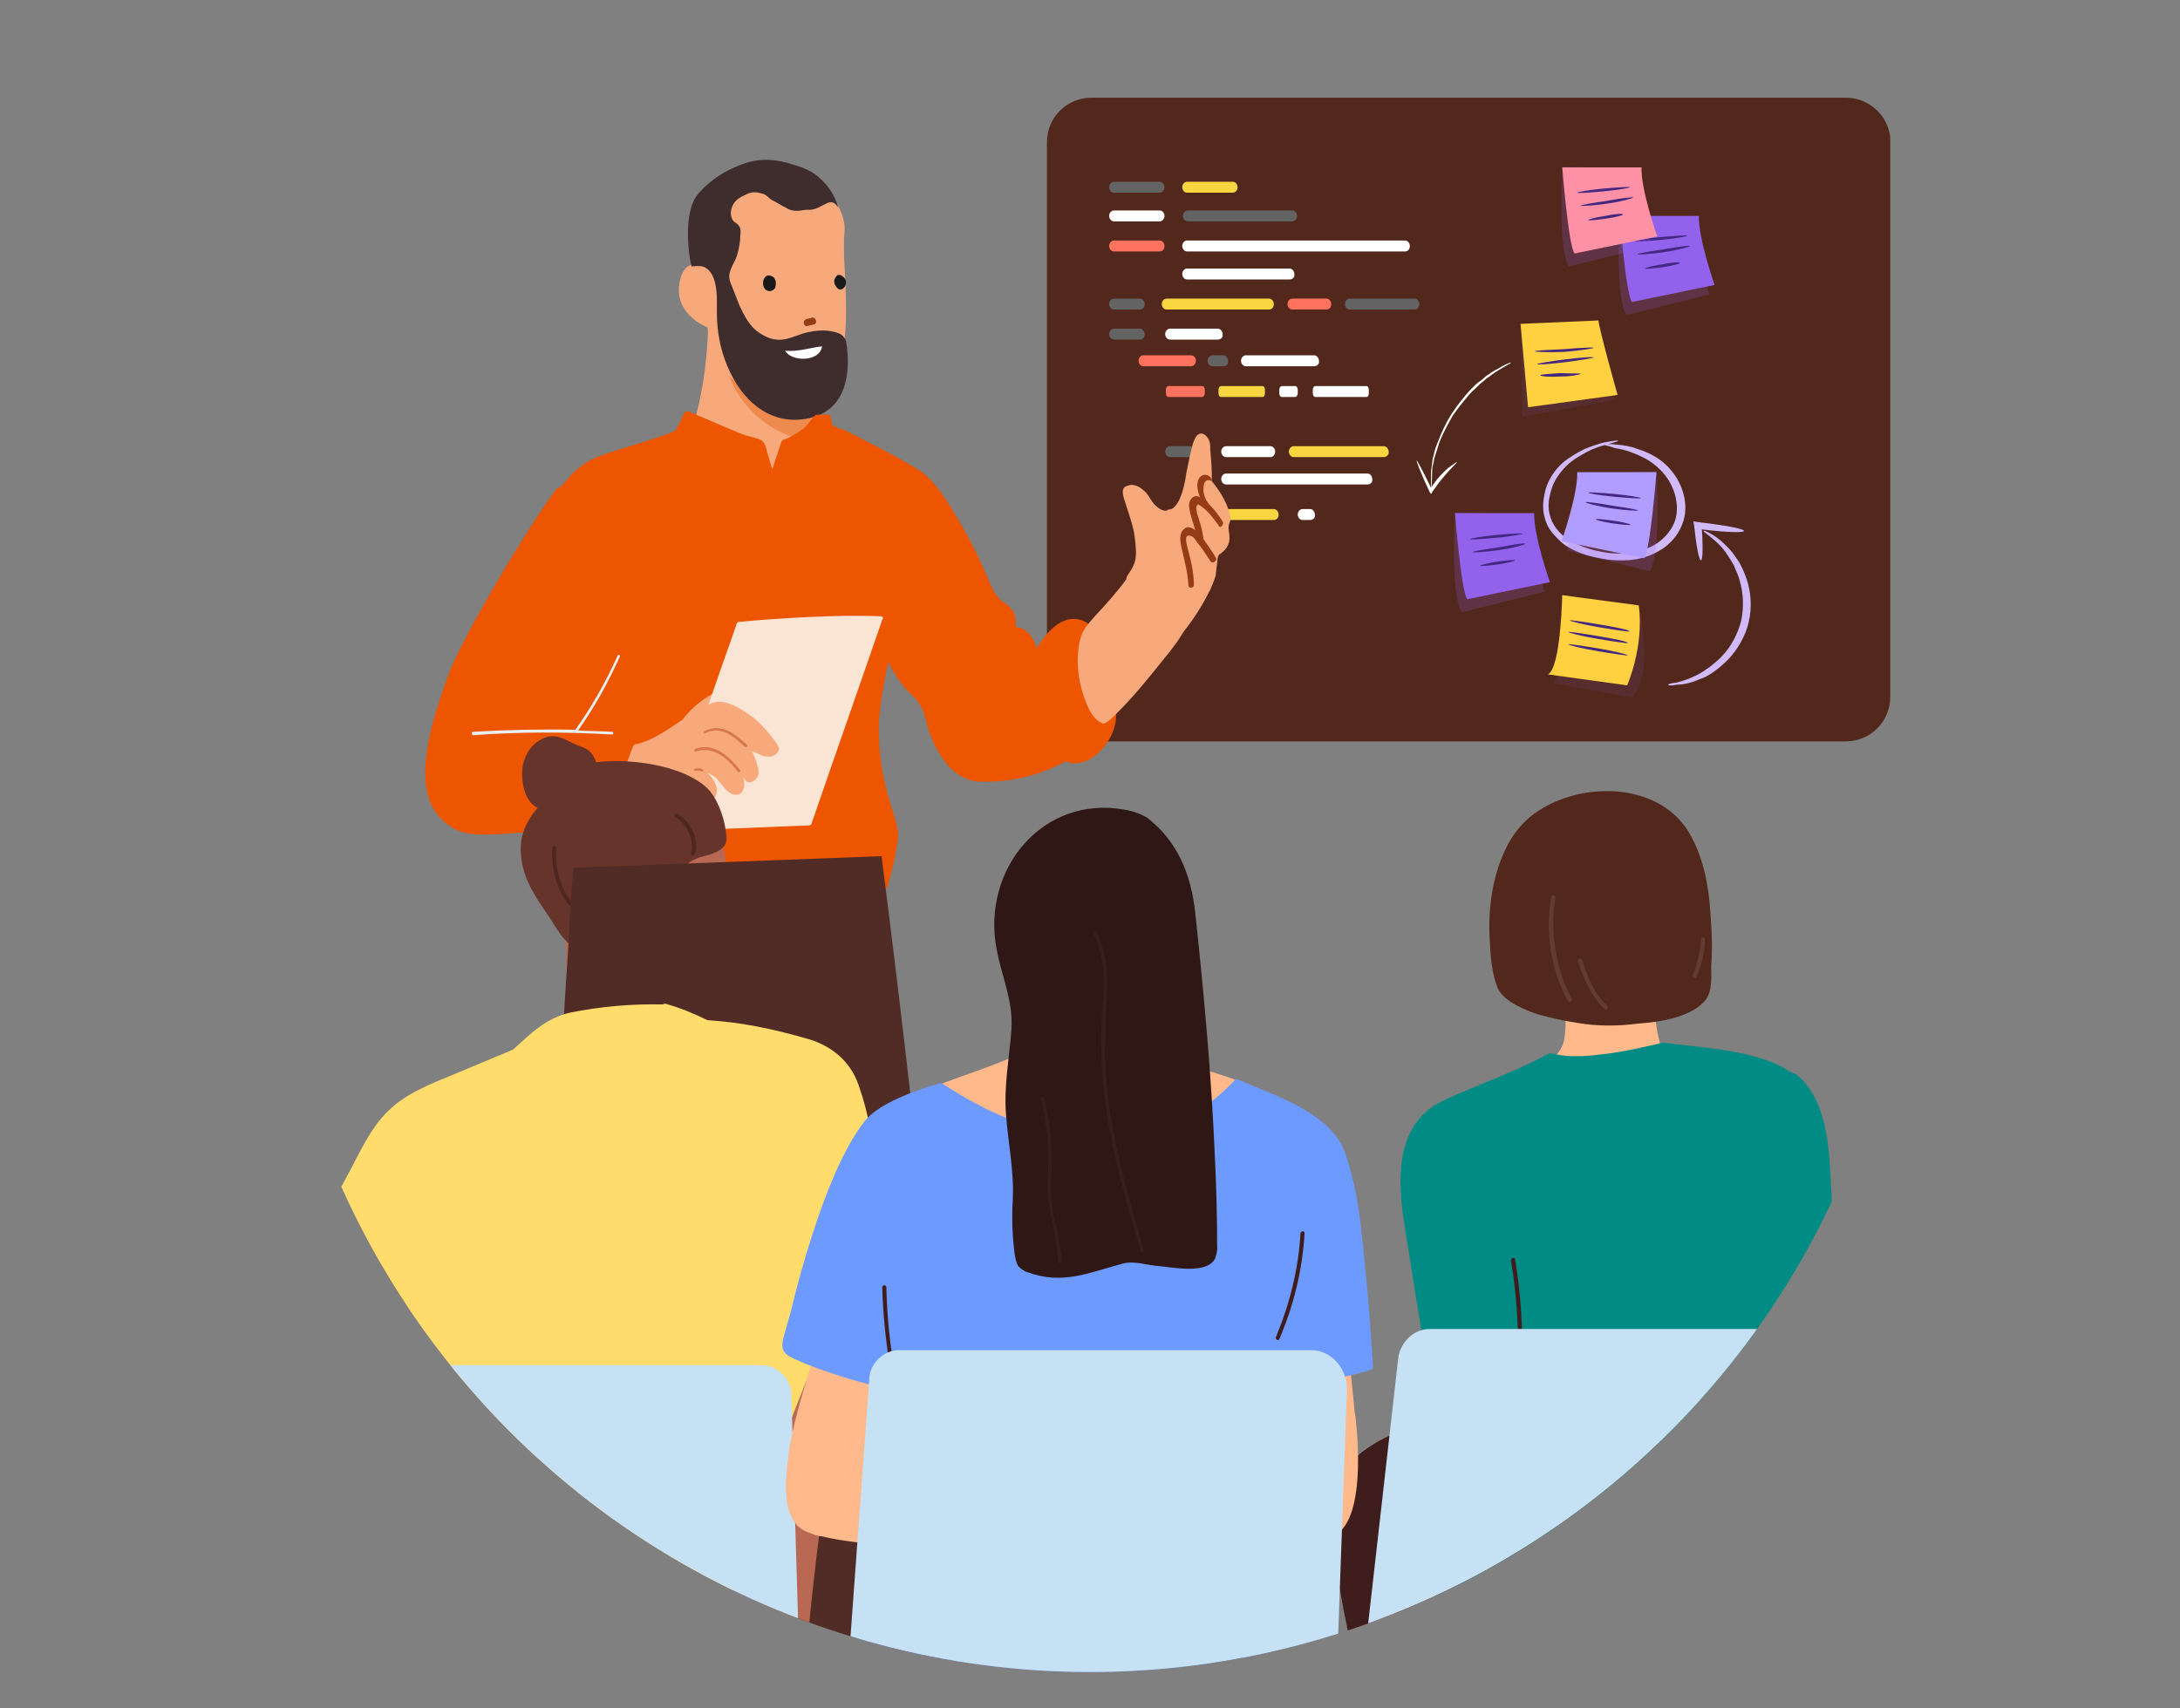 <?xml version="1.0" encoding="utf-8"?>
<!-- Generator: Adobe Illustrator 26.4.1, SVG Export Plug-In . SVG Version: 6.00 Build 0)  -->
<svg version="1.1" id="Layer_1" xmlns="http://www.w3.org/2000/svg" xmlns:xlink="http://www.w3.org/1999/xlink" x="0px" y="0px"
	 viewBox="0 0 319 250" style="enable-background:new 0 0 319 250;" xml:space="preserve">
<rect x="0" y="0" width="319" height="250" fill="#808080" stroke="none"/>
<style type="text/css">
	.st0{fill:#52281C;}
	.st1{fill:#636363;}
	.st2{fill:#FFFFFF;}
	.st3{fill:#FF725E;}
	.st4{fill:#F7D63F;}
	.st5{fill:#0C4881;}
	.st6{fill:#ED5500;}
	.st7{fill:#F7A97C;}
	.st8{fill:#953B16;}
	.st9{fill:#FAE4D4;}
	.st10{fill:#D67751;}
	.st11{fill:#EBEEF1;}
	.st12{fill:#EF8A4F;}
	.st13{fill:#1A1A1A;}
	.st14{fill:#3F2D2D;}
	.st15{fill:#FFB98A;}
	.st16{fill:#633C31;}
	.st17{fill:#B86853;}
	.st18{fill:#66342A;}
	.st19{fill:#4F2721;}
	.st20{fill:#381E1C;}
	.st21{fill:#D0BAFB;}
	.st22{opacity:0.1;fill:#9262ED;}
	.st23{fill:#FFD040;}
	.st24{fill:#432880;}
	.st25{opacity:0.2;fill:#9262ED;}
	.st26{fill:#9262ED;}
	.st27{fill:#B19DFF;}
	.st28{fill:#FF91A6;}
	.st29{clip-path:url(#SVGID_00000182489755355007544080000017223722212464167864_);fill:#512C26;}
	.st30{clip-path:url(#SVGID_00000182489755355007544080000017223722212464167864_);fill:#66342A;}
	.st31{clip-path:url(#SVGID_00000182489755355007544080000017223722212464167864_);fill:#B86853;}
	.st32{clip-path:url(#SVGID_00000182489755355007544080000017223722212464167864_);fill:#8CD1B5;}
	.st33{clip-path:url(#SVGID_00000182489755355007544080000017223722212464167864_);fill:#005EB8;}
	.st34{clip-path:url(#SVGID_00000182489755355007544080000017223722212464167864_);fill:#D84427;}
	.st35{clip-path:url(#SVGID_00000182489755355007544080000017223722212464167864_);fill:#1A1A1A;}
	.st36{clip-path:url(#SVGID_00000182489755355007544080000017223722212464167864_);fill:#F8AE30;}
	.st37{clip-path:url(#SVGID_00000182489755355007544080000017223722212464167864_);fill:#401D1D;}
	.st38{clip-path:url(#SVGID_00000182489755355007544080000017223722212464167864_);fill:#008B85;}
	.st39{clip-path:url(#SVGID_00000182489755355007544080000017223722212464167864_);fill:#C5E1F3;}
	.st40{clip-path:url(#SVGID_00000182489755355007544080000017223722212464167864_);fill:#9C4D4C;}
	.st41{clip-path:url(#SVGID_00000182489755355007544080000017223722212464167864_);fill:#FFDC6C;}
	.st42{clip-path:url(#SVGID_00000182489755355007544080000017223722212464167864_);fill:#FFB98A;}
	.st43{clip-path:url(#SVGID_00000182489755355007544080000017223722212464167864_);fill:#6D9AFF;}
	.st44{clip-path:url(#SVGID_00000182489755355007544080000017223722212464167864_);fill:#2F1715;}
	.st45{clip-path:url(#SVGID_00000182489755355007544080000017223722212464167864_);fill:#381E1C;}
	.st46{clip-path:url(#SVGID_00000182489755355007544080000017223722212464167864_);fill:none;}
</style>
<g>
	<path class="st0" d="M276.6,20.8v81.2c0,3.6-2.9,6.5-6.5,6.5H159.7c-0.6,0-1.2-0.1-1.7-0.2c-2.8-0.7-4.8-3.3-4.8-6.3V20.8
		c0-3.6,2.9-6.5,6.5-6.5h110.4c3.1,0,5.8,2.2,6.4,5.2C276.6,19.9,276.6,20.3,276.6,20.8z"/>
	<g>
		<g>
			<path class="st1" d="M169.7,28.2h-6.7c-0.4,0-0.7-0.4-0.7-0.8l0,0c0-0.4,0.3-0.8,0.7-0.8h6.7c0.4,0,0.7,0.4,0.7,0.8l0,0
				C170.4,27.8,170.1,28.2,169.7,28.2z"/>
		</g>
		<g>
			<path class="st2" d="M169.7,32.4h-6.7c-0.4,0-0.7-0.4-0.7-0.8l0,0c0-0.4,0.3-0.8,0.7-0.8h6.7c0.4,0,0.7,0.4,0.7,0.8l0,0
				C170.4,32,170.1,32.4,169.7,32.4z"/>
		</g>
		<g>
			<path class="st3" d="M169.7,36.8h-6.7c-0.4,0-0.7-0.4-0.7-0.8l0,0c0-0.4,0.3-0.8,0.7-0.8h6.7c0.4,0,0.7,0.4,0.7,0.8l0,0
				C170.4,36.5,170.1,36.8,169.7,36.8z"/>
		</g>
		<g>
			<path class="st1" d="M166.8,45.3H163c-0.4,0-0.7-0.4-0.7-0.8l0,0c0-0.4,0.3-0.8,0.7-0.8h3.8c0.4,0,0.7,0.4,0.7,0.8l0,0
				C167.5,45,167.2,45.3,166.8,45.3z"/>
		</g>
		<g>
			<path class="st1" d="M166.8,49.7H163c-0.4,0-0.7-0.4-0.7-0.8l0,0c0-0.4,0.3-0.8,0.7-0.8h3.8c0.4,0,0.7,0.4,0.7,0.8l0,0
				C167.5,49.4,167.2,49.7,166.8,49.7z"/>
		</g>
		<g>
			<path class="st2" d="M178.2,49.7h-7c-0.4,0-0.7-0.4-0.7-0.8l0,0c0-0.4,0.3-0.8,0.7-0.8h7c0.4,0,0.7,0.4,0.7,0.8l0,0
				C179,49.4,178.6,49.7,178.2,49.7z"/>
		</g>
		<g>
			<path class="st3" d="M174.3,53.6h-7c-0.4,0-0.7-0.4-0.7-0.8l0,0c0-0.4,0.3-0.8,0.7-0.8h7c0.4,0,0.7,0.4,0.7,0.8l0,0
				C175,53.3,174.6,53.6,174.3,53.6z"/>
		</g>
		<g>
			<path class="st3" d="M175.9,58.1h-4.9c-0.3,0-0.4-0.3-0.4-0.6v-0.4c0-0.4,0.2-0.6,0.4-0.6h4.9c0.3,0,0.4,0.3,0.4,0.6v0.4
				C176.3,57.9,176.1,58.1,175.9,58.1z"/>
		</g>
		<g>
			<path class="st1" d="M175.6,66.9h-4.4c-0.4,0-0.7-0.4-0.7-0.8l0,0c0-0.4,0.3-0.8,0.7-0.8h4.4c0.4,0,0.7,0.4,0.7,0.8l0,0
				C176.3,66.5,176,66.9,175.6,66.9z"/>
		</g>
		<g>
			<path class="st3" d="M175.6,76.1h-4.4c-0.4,0-0.7-0.4-0.7-0.8l0,0c0-0.4,0.3-0.8,0.7-0.8h4.4c0.4,0,0.7,0.4,0.7,0.8l0,0
				C176.3,75.8,176,76.1,175.6,76.1z"/>
		</g>
		<g>
			<path class="st4" d="M186.4,76.1h-7.7c-0.4,0-0.7-0.4-0.7-0.8l0,0c0-0.4,0.3-0.8,0.7-0.8h7.7c0.4,0,0.7,0.4,0.7,0.8l0,0
				C187.1,75.8,186.8,76.1,186.4,76.1z"/>
		</g>
		<g>
			<path class="st2" d="M191.7,76.1h-1.1c-0.4,0-0.7-0.4-0.7-0.8l0,0c0-0.4,0.3-0.8,0.7-0.8h1.1c0.4,0,0.7,0.4,0.7,0.8l0,0
				C192.5,75.8,192.1,76.1,191.7,76.1z"/>
		</g>
		<g>
			<path class="st2" d="M185.9,66.9h-6.5c-0.4,0-0.7-0.4-0.7-0.8l0,0c0-0.4,0.3-0.8,0.7-0.8h6.5c0.4,0,0.7,0.4,0.7,0.8l0,0
				C186.6,66.5,186.3,66.9,185.9,66.9z"/>
		</g>
		<g>
			<path class="st2" d="M200.1,70.9h-20.7c-0.4,0-0.7-0.4-0.7-0.8l0,0c0-0.4,0.3-0.8,0.7-0.8h20.7c0.4,0,0.7,0.4,0.7,0.8l0,0
				C200.9,70.6,200.5,70.9,200.1,70.9z"/>
		</g>
		<g>
			<path class="st4" d="M202.5,66.9h-13.2c-0.4,0-0.7-0.4-0.7-0.8l0,0c0-0.4,0.3-0.8,0.7-0.8h13.2c0.4,0,0.7,0.4,0.7,0.8l0,0
				C203.3,66.5,202.9,66.9,202.5,66.9z"/>
		</g>
		<g>
			<path class="st4" d="M184.7,58.1h-6c-0.3,0-0.4-0.3-0.4-0.6v-0.4c0-0.4,0.2-0.6,0.4-0.6h6c0.3,0,0.4,0.3,0.4,0.6v0.4
				C185.1,57.9,185,58.1,184.7,58.1z"/>
		</g>
		<g>
			<path class="st2" d="M189.5,58.1h-1.9c-0.3,0-0.4-0.3-0.4-0.6v-0.4c0-0.4,0.2-0.6,0.4-0.6h1.9c0.3,0,0.4,0.3,0.4,0.6v0.4
				C189.9,57.9,189.7,58.1,189.5,58.1z"/>
		</g>
		<g>
			<path class="st2" d="M199.9,58.1h-7.4c-0.3,0-0.4-0.3-0.4-0.6v-0.4c0-0.4,0.2-0.6,0.4-0.6h7.4c0.3,0,0.4,0.3,0.4,0.6v0.4
				C200.3,57.9,200.2,58.1,199.9,58.1z"/>
		</g>
		<g>
			<path class="st1" d="M179,53.6h-1.6c-0.4,0-0.7-0.4-0.7-0.8l0,0c0-0.4,0.3-0.8,0.7-0.8h1.6c0.4,0,0.7,0.4,0.7,0.8l0,0
				C179.8,53.3,179.4,53.6,179,53.6z"/>
		</g>
		<g>
			<path class="st2" d="M192.3,53.6h-10c-0.4,0-0.7-0.4-0.7-0.8l0,0c0-0.4,0.3-0.8,0.7-0.8h10c0.4,0,0.7,0.4,0.7,0.8l0,0
				C193.1,53.3,192.7,53.6,192.3,53.6z"/>
		</g>
		<g>
			<path class="st4" d="M180.4,28.2h-6.7c-0.4,0-0.7-0.4-0.7-0.8l0,0c0-0.4,0.3-0.8,0.7-0.8h6.7c0.4,0,0.7,0.4,0.7,0.8l0,0
				C181.1,27.8,180.8,28.2,180.4,28.2z"/>
		</g>
		<g>
			<path class="st1" d="M189.1,32.4h-15.3c-0.4,0-0.7-0.4-0.7-0.8l0,0c0-0.4,0.3-0.8,0.7-0.8h15.3c0.4,0,0.7,0.4,0.7,0.8l0,0
				C189.8,32,189.5,32.4,189.1,32.4z"/>
		</g>
		<g>
			<path class="st2" d="M205.6,36.8h-31.9c-0.4,0-0.7-0.4-0.7-0.8l0,0c0-0.4,0.3-0.8,0.7-0.8h31.9c0.4,0,0.7,0.4,0.7,0.8l0,0
				C206.3,36.5,206,36.8,205.6,36.8z"/>
		</g>
		<g>
			<path class="st2" d="M188.7,40.9h-15c-0.4,0-0.7-0.4-0.7-0.8l0,0c0-0.4,0.3-0.8,0.7-0.8h15c0.4,0,0.7,0.4,0.7,0.8l0,0
				C189.5,40.6,189.1,40.9,188.7,40.9z"/>
		</g>
		<g>
			<path class="st4" d="M185.7,45.3h-15c-0.4,0-0.7-0.4-0.7-0.8l0,0c0-0.4,0.3-0.8,0.7-0.8h15c0.4,0,0.7,0.4,0.7,0.8l0,0
				C186.4,45,186.1,45.3,185.7,45.3z"/>
		</g>
		<g>
			<path class="st3" d="M194.1,45.3h-5c-0.4,0-0.7-0.4-0.7-0.8l0,0c0-0.4,0.3-0.8,0.7-0.8h5c0.4,0,0.7,0.4,0.7,0.8l0,0
				C194.8,45,194.5,45.3,194.1,45.3z"/>
		</g>
		<g>
			<path class="st1" d="M207,45.3h-9.5c-0.4,0-0.7-0.4-0.7-0.8l0,0c0-0.4,0.3-0.8,0.7-0.8h9.5c0.4,0,0.7,0.4,0.7,0.8l0,0
				C207.7,44.9,207.4,45.3,207,45.3z"/>
		</g>
	</g>
</g>
<path class="st5" d="M88,150.5c2.9-2.3,4.9-5.5,6.9-8.7c0.3-0.5,1.1-0.1,0.8,0.5c-1.8,4.1-3.9,7.2-7.2,9.1
	C87.9,151.8,87.5,150.9,88,150.5z"/>
<path class="st6" d="M159.5,91.5c0,0-3.7-3.7-8,3.7c-4.3,7.4,0.3,14.5,4.3,16.2s8.3-4,7.4-7.7C162.3,99.9,159.5,91.5,159.5,91.5z"/>
<path class="st6" d="M123.1,62.7c0,0,10.3,5.1,12.2,6.7c2.1,1.8,3.6,4.4,5,6.8c1.6,2.7,3.1,5.6,4.3,8.6c0.5,1.1,1,2.3,1.9,3.1
	c0.4,0.3,0.9,0.5,1.2,0.9c0.8,0.7,1.1,1.9,0.9,3c1.1-0.1,2.2,0.9,2.7,2s0.7,2.4,0.9,3.6c0.7,4.4,1.9,8.5,3.6,12.6
	c0.2,0.4,0.3,0.9,0.1,1.3c-0.1,0.2-0.3,0.3-0.5,0.4c-3.5,1.8-7.3,2.7-11.1,2.7c-0.9,0-1.9,0-2.8-0.4c-1.4-0.5-2.6-1.6-3.5-2.9
	s-1.6-2.7-2.1-4.2c-0.4-1.4-0.7-3-1.5-4.1c-0.4-0.5-0.9-1-1.3-1.4c-2.5-2.5-3.8-5.7-4.8-9.1c-1.5-5.9-2.5-11.9-3.4-17.9
	C124.3,70.5,123.7,66.6,123.1,62.7z"/>
<path class="st7" d="M165.2,83.9c0.5-0.7,0.9-1.5,1-2.4c0.1-1.2-0.1-2.6-0.3-3.8c-0.3-1.3-0.7-2.5-1.1-3.7c-0.2-0.7-0.5-1.3-0.5-2
	c0-0.2,0-0.3,0.1-0.5s0.4-0.4,0.6-0.4c0.3-0.1,0.6-0.2,0.9-0.1c0.7,0.1,1.3,0.6,1.8,1.1c0.5,0.6,0.8,1.3,1.3,1.8s1.2,1,1.9,0.8
	c0.7-0.1,1.2-0.7,1.6-1.4c0.6-1.3,0.9-2.6,1.1-4.1c0.3-1.5,0.6-3,1-4.4c0.2-0.5,0.4-1.1,0.9-1.3s1,0.2,1.3,0.7s0.3,1.1,0.3,1.6
	c0.1,1.5,0.3,3,0.2,4.6c1.1,1.3,2.1,2.9,2.6,4.6c0.1,0.4,0.2,0.9,0.1,1.3c-0.1,0.2-0.2,0.5-0.2,0.7c-0.1,0.5,0.1,1,0.1,1.5
	c0.1,0.8-0.3,1.7-0.9,2.2c-0.3,0.3-0.7,0.4-0.8,0.9s-0.1,1.1-0.2,1.6c0,0.3-0.1,0.7-0.1,1c-0.2,0.7-0.5,1.4-0.8,2.1
	c-1,2-2.1,3.8-3.4,5.5c-0.6,0.7-1,1.5-1.5,2.2c-0.6,0.8-1.1,1.5-1.7,2.2c-2.4,3-4.8,6-7.5,8.6c-0.3,0.3-0.6,0.6-0.9,0.8
	c-0.1,0.1-0.3,0.2-0.5,0.3c-0.2,0-0.3,0-0.4-0.1c-1.2-0.5-1.9-2-2.4-3.3c-0.9-2.3-1.3-5-1-7.5c0.1-1.1,0.4-2.2,1-3.1
	c0.4-0.6,0.9-1.1,1.4-1.7c1.6-1.7,3.2-3.5,4.6-5.4C164.8,84.5,165,84.2,165.2,83.9z"/>
<path class="st8" d="M178.9,76.3c-0.5-0.8-1.1-1.6-1.7-2.2c-0.6-0.6-1-1.3-1.1-2.3c0-0.5,0-1.3,0.5-1.5c0.2-0.1,0.4,0,0.7,0.1
	c0-0.2-0.1-0.4-0.2-0.6c-0.6-0.5-1.3-0.4-1.7,0.3c-0.4,0.8-0.1,1.9,0.2,2.7c-0.8-0.6-1.7,0.3-1.6,1.3c0.1,1.2,0.6,2.3,0.9,3.5
	c-0.5-0.4-1.2-0.7-1.7-0.1c-0.7,0.6-0.5,1.8-0.3,2.7c0.4,1.8,0.9,3.5,1,5.4c0,0.6,0.8,0.5,0.8,0c0-2-0.5-3.8-1-5.7
	c-0.1-0.6-0.5-1.9,0.7-1.4c0.3,0.1,0.6,0.6,0.8,0.9c0.7,0.8,1.3,1.8,1.9,2.7c0.3,0.5,1.1,0,0.8-0.5c-0.5-0.9-1.2-1.8-1.8-2.7
	c-0.1-0.9-0.3-1.8-0.6-2.7c-0.1-0.5-0.4-1-0.4-1.5c-0.1-0.3-0.1-0.6,0.2-0.9c1.3,0.7,2.2,2,3.1,3.2
	C178.5,77.4,179.2,76.8,178.9,76.3z"/>
<path class="st6" d="M135.1,77.1c-0.2,1.3-1.2,4.7-2.3,8.9c-0.8,3-1.8,6.3-2.5,9.6l0,0c-0.1,0.3-0.1,0.5-0.2,0.8
	c-0.9,4.1-1.6,8.1-1.5,11c0.2,8.6,3,12.3,2.8,15.1s-1.6,7.5-1.6,7.5s-10.5,3.9-14.5,4.4s-14-0.5-21-2.3c-7-1.9-10.3-0.9-10.3-0.9
	s-0.8-1-1.3-2.2c-0.3-0.7-0.5-1.5-0.4-2.2c0.1-0.8,0.4-2.1,0.7-3.3c0.5-2.1,1.2-4.3,1.2-4.3v-0.8L83.7,107v-1.2v-0.2l-0.1-2.8
	l-0.1-1.5l-0.1-1.3l-0.3-7.5l-2.6-19l0,0c0.1-0.1,1-1.7,2.5-3.3c0.1-0.1,0.2-0.2,0.3-0.4c1-1.1,2.3-2.1,3.6-2.7
	c3.6-1.6,11.9-3.3,15.3-5.8l0,0l0,0c3.4-2.6,16.3-0.9,16.3-0.9s0,0,0.1,0.1c0.5,0.3,2.3,1.2,4.7,2.5l0,0c1.8,1,4,2.1,6.2,3.2
	C134.9,68.7,135.5,73.6,135.1,77.1z"/>
<path class="st6" d="M66.5,121.3c-6.3-3.4-4.8-12-0.9-22.5c2-5.6,12.6-23.3,16.2-27.7c0.2-0.2-0.6,7.7,1.8,8.2
	c1.8,0.4,3.6,0.8,4.9,2.2c2.9,3.1,5,8.3,3.5,11.9c-1.9,4.4-5.4,11.9-7.9,15.9c-1.4,2.2-3.2,12.2-7.1,12.5
	C73.4,122,69,122.7,66.5,121.3z"/>
<path class="st7" d="M99.9,105.3c1.8-2.4,4.4-4.1,7.3-5c0.1,0,0.2,0,0.2,0.1c0.1-0.1,0.3,0,0.3,0.2c-0.3,0.9-0.8,1.6-1.3,2.4
	c-0.5,0.7-1,1.5-1.7,2C103.5,105.6,99.7,105.4,99.9,105.3z"/>
<path class="st9" d="M129.1,90.7c-3.4,9.9-6.9,19.8-10.3,29.7c0,0.2-0.2,0.4-0.4,0.4c-3.6,0.1-17.3,0.8-20.6,0.7
	c-0.2,0.1-0.5-0.1-0.4-0.4c3.5-9.9,6.9-19.9,10.4-29.8c0.1-0.3,0.3-0.3,0.5-0.3c5.2-0.5,14.9-1.1,20.6-0.8
	C129.2,90.2,129.3,90.5,129.1,90.7z"/>
<path class="st7" d="M89.7,118.2c0.8-2.9,2.8-9.1,3.1-9.2c0.1-0.1,0.2-0.1,0.4-0.1c4-1,7.1-4.5,11-6c1.9-0.8,4.5,1,6,2.1
	c1.6,1.2,3.8,4.1,3.8,4.5c0,0.5-0.4,0.9-0.8,1.1c-1.2,0.5-2.3-0.4-3.3-0.7c0.4,0.1,1.2,2.8,1.1,3.3c-0.1,0.9-1.4,1.8-1.9,1
	c-0.1-0.2-0.2-0.3-0.3-0.4c0.1,0.4,0.1,0.7,0.1,1.1c-0.1,1.4-1.1,1.7-2,1.2c-0.7-0.4-1.3-1.3-1.8-1.9s-1.1-0.9-1.6-1.1
	c0.1,0.1,0.3,0.2,0.4,0.4c0.7,0.8,1.5,2.2,0.6,3.3c-0.1,0.2-0.4,0.2-0.5,0.2c-0.8-0.3-1.4-1-2.2-1.3c-0.3-0.1-0.6-0.2-1-0.2
	C95.4,118.4,89.5,118.9,89.7,118.2z"/>
<path class="st6" d="M68.6,121.8c-4.5-1.2-4.7-6.2-4.8-9.9c0-1.1,0.1-3.6,0.2-4.6c4.4-0.5,20.7,0.1,26.7,0c0.7,0,1.1,0.7,0.8,1.3
	c-1.7,3.5-2.8,7.3-3.6,11.1c-0.1,0.4-0.4,0.7-0.7,0.8C84.4,121.3,70.9,122.4,68.6,121.8z"/>
<path class="st10" d="M103.1,107c2.4-1.3,4.6,0.5,6.2,2c0.2,0.2-0.1,0.4-0.3,0.3c-1.5-1.4-3.5-3.2-5.8-2
	C103,107.4,102.9,107.1,103.1,107z"/>
<path class="st10" d="M101.7,109.6c2.8-1,5,1.1,6.6,3.1c0.1,0.2-0.1,0.4-0.3,0.3c-1.4-1.9-3.5-3.9-6.2-3
	C101.6,110,101.5,109.6,101.7,109.6z"/>
<path class="st10" d="M101.7,112.5c0.4-0.1,0.8-0.1,1.1,0.1c0.2,0.1,0.1,0.4-0.1,0.3c-0.3-0.1-0.6-0.1-0.9-0.1
	C101.5,112.9,101.4,112.6,101.7,112.5z"/>
<path class="st11" d="M69.2,107.1c5-0.3,10-0.4,15-0.3c2.4-3.4,4.5-7.1,6.2-10.9c0.1-0.2,0.4,0,0.3,0.2c-1.7,3.8-3.7,7.4-6.1,10.8
	c1.7,0.1,3.3,0.1,5,0.2c0.2,0,0.2,0.4,0,0.4c-6.8-0.4-13.6-0.4-20.4,0.1C69,107.5,69,107.1,69.2,107.1z"/>
<path class="st7" d="M113.6,68.7c-4.6,0.2-6.9-1.7-8.6-3.4c-2.4-2.3-3-3.6-3.3-3.9c1.9-6.9,1.9-13.3,1.9-13.3l12.4,6l2.1,2.9
	c1,2.3,1.3,1.5,1.4,4.5C119,67.2,118.3,68.6,113.6,68.7z"/>
<path class="st12" d="M119,64.8c-12.4-2.4-13.3-13.5-13.3-13.5l10.2,2.7l2.9,2.2C119.8,58.7,119.4,63.2,119,64.8z"/>
<path class="st7" d="M123.5,35.8c0,1.1,0,2.2,0.1,3.4c0.2,4.1,0.4,8.2-0.2,12.2c-0.2,1.4-0.4,3-1.2,4.1c-1.5,2-5.7,2.4-7.8,2.3
	c-6.3-0.5-9.6-2.7-10.9-9.9c0,0-5.4-2-3.9-7.2c0.2-0.8,0.7-1.7,1.5-1.9c1-0.3,1.2-0.2,1.1-1.6c-0.1-1-0.1-2.1,0-3.1
	c0.5-4.4,3.7-8.2,7.7-9.1c1.9-0.4,4.2-0.8,6.1-0.4c2,0.3,3.1,1.6,4.6,2.9c1.6,1.5,3.1,3.9,3,6.3C123.5,34.5,123.5,35.1,123.5,35.8z"
	/>
<path class="st13" d="M113.2,40.6c-0.2-0.2-0.5-0.3-0.8-0.3c-0.9,0.2-1,1.8-0.2,2.2c0.4,0.2,0.8,0.1,1.1-0.2
	c0.1-0.1,0.2-0.3,0.2-0.5c0.1-0.4,0-0.8-0.2-1.1C113.3,40.7,113.3,40.6,113.2,40.6z"/>
<path class="st8" d="M119.4,46.9c-0.1-0.3-0.3-0.5-0.6-0.4c-0.3,0.1-0.5,0.1-0.8,0.2c-0.3,0.1-0.4,0.3-0.4,0.6
	c0.1,0.3,0.3,0.5,0.6,0.4c0.3-0.1,0.5-0.1,0.8-0.2C119.3,47.5,119.5,47.2,119.4,46.9z"/>
<path class="st14" d="M123,48.9c-0.8-0.4-2.4-0.8-4.7-0.3c-2.4,0.5-4.1,2.2-7.2,0.1c-1.4-0.9-2.2-2.5-2.9-4
	c-0.3-0.8-0.6-1.5-0.9-2.3c-0.3-0.9-0.8-1.5-0.5-2.6c0.2-0.6,0.5-1.2,0.8-1.8c0.4-0.9,0.6-1.9,0.7-2.9c0-1,0.3-1.7-0.4-2.3
	c-0.3-0.3-0.4-0.2-0.7-0.6c-0.4-0.7-0.3-1.6,0.1-2.3c0.4-0.7,1.1-1.1,1.8-1.4c0.9-0.5,1.6-0.4,2.3-0.2c0.9,0.2,0.9,0.6,1.6,1
	c0.8,0.4,1.2,0.7,2,1.1c1.3,0.8,2.2,0.3,3.2,0.3c1.1,0.1,2-0.6,2.9-1c0.2-0.1,0.4-0.1,0.6-0.1c0.4,0,0.9,0.6,1,0.9
	c-0.1-0.3-0.6-2.5-2.6-4.3c-1.1-1.1-2.6-1.7-4-2.1c-2.4-0.8-4.7-1-7.1-0.2c-2,0.7-4.3,1.7-6.7,4.3c-2.6,2.8-1.4,9.9-1.1,10.8
	c0,0,1.3-0.2,1.9,0.1c1.6,0.8,1.8,3.3,1.8,4.9c0,0.6,0,1.3,0,1.8c0,2.6,0.5,5.3,1.5,7.7c2.2,5.3,6.1,8.3,10.7,7.9
	c8.1-0.7,7.1-9.2,6.7-11.5C123.6,49.4,123.3,49.1,123,48.9z"/>
<path class="st13" d="M122.1,41.5c0,0.1,0.1,0.1,0.1,0.2c0.1,0.2,0.3,0.5,0.5,0.6c0.6,0.3,1.1-0.4,1.1-1s-0.8-1.3-1.3-1
	c-0.1,0.1-0.2,0.2-0.3,0.4c-0.1,0.2-0.2,0.4-0.1,0.6C122.1,41.4,122.1,41.5,122.1,41.5z"/>
<path class="st2" d="M120.3,50.7c-0.9,0-3.8,0.9-5.4,0.6C115.6,52.9,119.9,53.1,120.3,50.7z"/>
<path class="st6" d="M98.4,63.9c0.2-0.7,0.7-1.3,1-1.9c0.3-0.5,0.4-1,0.7-1.5c0.1-0.2,0.2-0.4,0.5-0.3c0.5,0.1,1.1,0.4,1.5,0.6
	c0.6,0.2,6.4,2.8,7,2.9c0.6,0.2,1.2,0.3,1.7,0.5l0,0c0.2,0,0.3,0.1,0.5,0.2c0.3,0.1,0.4,0.3,0.6,0.6c0.2,0.3,0.2,0.7,0.3,1
	c0.3,0.9,0.5,1.8,0.8,2.7c0.2-0.5,0.3-1,0.5-1.5c0.2-0.7,0.5-1.4,0.7-2.1c0.1-0.4,0.2-0.7,0.6-0.8c0.5-0.1,1.9-0.9,2.8-1.6
	c0.6-0.5,1.5-1.9,1.8-2c0.4,0,0.8,0,1.1,0c0.2,0,0.6-0.1,0.8,0c0.2,0.1,0.3,0.4,0.3,0.6l0,0l0.9,4.1v0.1c-0.8,0.6-1.5,1.3-2.3,1.9
	c-0.6,0.5-3.6,4.6-4.3,4.8c-0.2,0.1-0.4,0.1-0.6,0c-0.2,0-0.4-0.1-0.7-0.4c-0.7-0.7-1.2-1.8-1.7-2.7c-0.5,0.7-1.1,2.3-2.1,3
	c-0.3,0.2-1,0.2-1,0.2l-12.3-4.1c-0.9-0.7-0.8,0.2,0-1.5C97.2,66.5,98.2,64.3,98.4,63.9z"/>
<path class="st15" d="M228.3,143.9l0.6,1c0.1,2.4,0.4,4.9,0,7.2c-0.6,3.3-4.3,4.1-6.6,5.9c3.9,1.3,7.6,2.2,12,1.9
	c4.2-0.3,7-1.7,10.3-4.2c-2.7-1.6-3.4-13.4-1.4-16.5c1.4-1.9,2.5-4,3.4-6.2c2.6-6.7-1.7-15-9.2-16.2c-2.2-0.3-4.5,0.1-6.5,1.3
	c-2.1,1.2-3.8,2.9-5.2,4.8c-1.3,2-2.2,4.2-2.6,6.6C222.3,134.9,223.5,140.9,228.3,143.9z"/>
<path class="st0" d="M250.3,133.9c-0.2-4-1-8.3-3-11.8c-4.2-7.4-14.9-7.8-21.6-3.8c-2.1,1.2-3.8,3-5,5.2c-2.3,4.3-3,9.4-2.7,14.2
	c0.1,2.2,0.3,4.9,1.2,7c0.9,1.9,4.1,3.2,6,3.8c1.8,0.5,3.7,0.9,5.6,1.2c2.9,0.5,5.9,0.5,8.9,0.1c3.3-0.2,8-1,9.9-3.5
	c1-1.3,0.8-3.5,0.8-5C250.6,138.8,250.5,136.3,250.3,133.9z"/>
<path class="st16" d="M230,146.2c-2.4-4.5-3.2-9.8-2.4-14.8c0.1-0.4-0.5-0.5-0.6-0.2c-0.9,5.2-0.1,10.6,2.4,15.3
	C229.7,146.8,230.2,146.5,230,146.2z"/>
<path class="st16" d="M235.2,147.2c-2-1.8-2.9-4.3-3.7-6.7c-0.1-0.4-0.7-0.2-0.6,0.2c0.9,2.6,1.9,5.1,3.9,7
	C235,147.9,235.4,147.5,235.2,147.2z"/>
<path class="st16" d="M248.9,137.5c-0.1,1.8-0.5,3.5-1.2,5.2c-0.1,0.3,0.4,0.6,0.5,0.3c0.8-1.7,1.2-3.6,1.3-5.5
	C249.5,137.1,248.9,137.1,248.9,137.5z"/>
<path class="st17" d="M106.3,129.7c0-0.1,0-0.2-0.1-0.3c0.3-1.8,0.1-3.7-0.4-5.5c-1-3-3.1-5.5-5.4-7.5c-1.7-1.6-3.9-2.7-6.2-3.2
	c-2.3-0.5-4.7-0.4-6.9,0.3c-1.3,0.4-2.4,1-3.5,1.8c-1,0.8-1.9,1.8-2.5,3c-2.8,5.3-1.1,11.2,1.3,16.3c0.2,3.1,0.3,6.3,0.3,9.5
	c-0.1,4.5-0.2,9.4-3.2,13c-0.1,0.2-0.2,0.4-0.2,0.6c0,0.2,0.1,0.4,0.2,0.6c2.8,1.5,6,0.3,8.7-0.8c4.1-1.7,7.8-4.3,11.9-5.8
	c0.1,0,0.2-0.1,0.3-0.2c0.1-0.1,0.1-0.2,0.1-0.3s0-0.2-0.1-0.3s-0.2-0.2-0.3-0.2c-0.1-0.1-0.2-0.1-0.3-0.2c-2.5-0.6-3.1-4-3.1-7.5
	c0-0.1,0-0.2,0.1-0.3s0.1-0.2,0.2-0.3s0.2-0.1,0.3-0.1c0.1,0,0.2,0,0.3,0c0.1,0,0.3,0.1,0.4,0.1c0.9,0.5,2,0.7,3,0.8
	c0.5,0,1-0.1,1.4-0.3s0.8-0.6,1-1c0.5-0.5,0.9-1.1,1.1-1.7c0.7-2.1,0.6-4.4,0.7-6.6c0.3-0.2,0.6-0.4,0.8-0.7
	c0.2-0.3,0.3-0.6,0.3-0.9c0-0.4,0-0.7-0.2-1C106.5,130.4,106.4,130.1,106.3,129.7z"/>
<path class="st18" d="M103.1,115c-4.6-3.8-14.1-4.1-16.9-3.2c-2.4,0.8-4.5,2.4-5.7,4.6c-0.1,0-0.2,0.1-0.2,0.1
	c-2.7,2.6-4.6,5.3-4,9.2c0.4,3.2,2.2,5.8,4,8.4c1,1.4,3.1,5.9,5.2,4c0.6-0.5,0.8-1.2,1.4-1.7c0.3-0.2,0.7-0.4,1.1-0.5s0.8-0.1,1.2,0
	c1,0.2,1.9,0.8,2.8,1.1c4.6,1.5,6.8-4.1,7.1-7.6c0.3-2.4,1.6-3.5,3.9-4.1c1.6-0.4,3.4-1,3.3-2.7C106.2,120.3,105.1,116.6,103.1,115z
	"/>
<path class="st18" d="M86.8,110.6c-0.7-1.2-1.7-1.2-2.9-1.8c-1.6-0.8-2.8-1.5-4.5-0.7c-0.8,0.4-1.4,0.9-1.9,1.6s-0.8,1.5-1,2.3
	c-0.4,2.6,0.4,6.6,3.6,6.5c1.2,0,2.4,0.2,3.5,0.5c0.6,0.2,1.3,0.2,1.9,0.1c1.4-0.5,1.7-2,1.6-3.3c0-0.1,0.1-0.1,0.1-0.2
	C87.6,114,87.7,112.1,86.8,110.6z"/>
<path class="st19" d="M87.2,135.2c-1.6-1.5-3.3-2.4-4.4-4.4c-1.1-2.1-1.6-4.4-1.4-6.7c0-0.4-0.6-0.4-0.6,0c-0.1,2.3,0.3,4.6,1.3,6.6
	c1.1,2.2,3,3.3,4.7,4.9c0.1,0,0.1,0.1,0.2,0.1s0.1,0,0.2-0.1s0.1-0.1,0.1-0.2S87.2,135.2,87.2,135.2z"/>
<path class="st19" d="M89.9,134.1c-1.6-0.6-2.9-1.7-3.9-3.1c-0.2-0.3-0.7,0-0.5,0.3c1,1.5,2.4,2.7,4.1,3.3
	C90,134.8,90.3,134.3,89.9,134.1z"/>
<path class="st19" d="M99.1,119.1c-0.3-0.2-0.6,0.3-0.3,0.5c1.6,0.8,2.9,3.4,2.3,5.2c-0.1,0.4,0.4,0.5,0.6,0.1
	C102.4,122.9,101,120.1,99.1,119.1z"/>
<path class="st15" d="M181.5,158.5c-0.2-0.1-0.4-0.3-0.6-0.4c-4.3-1.8-11.4-2.5-11.7-7.3c-0.2-4.5-0.2-9.1,0.1-13.6
	c0.1-1.3-1.2-1.6-2.1-1.2c-3.8-0.7-7.6-1-11.4-0.9c-0.8-0.5-2.2-0.2-2.2,1c-0.1,0.4-0.1,0.8,0,1.2c0,2.4,0,4.8-0.1,7.2
	c-0.1,2.5-0.1,5.5-1.3,7.7c-1.3,2.2-12.5,5.5-15.1,6.7c-0.2,0.1-0.4,0.2-0.6,0.5s-0.2,0.5-0.2,0.7c-2.6,4.4,17.7,18.2,38.5,10.7
	C177.1,169.9,182.7,159.3,181.5,158.5z"/>
<path class="st20" d="M167.2,140.9c0-0.4-0.6-0.4-0.6,0c0.8,8.3-1.5,16.5-0.5,24.8c0,0.4,0.6,0.4,0.6,0
	C165.7,157.4,167.9,149.2,167.2,140.9z"/>
<g>
	<path class="st21" d="M234.5,65.1c0-0.1,0.8-0.2,2.4,0c0.8,0.1,1.7,0.2,2.7,0.6c1,0.3,2.2,0.8,3.3,1.6c1.1,0.8,2.2,2,2.9,3.5
		c0.7,1.5,1.1,3.4,0.6,5.2c-0.5,1.9-1.8,3.6-3.6,4.6c-1.8,1.1-3.9,1.5-6.1,1.4c-1.1,0-2.1-0.2-3.1-0.4c-1-0.2-2-0.5-2.9-0.9
		c-0.9-0.4-1.8-0.9-2.5-1.6c-0.7-0.7-1.4-1.4-1.8-2.3c-0.4-0.9-0.6-1.8-0.6-2.7c0-0.9,0.2-1.8,0.4-2.6c0.5-1.6,1.5-2.9,2.5-3.8
		c1.1-0.9,2.2-1.5,3.2-2c1-0.4,1.9-0.7,2.6-0.9c1.5-0.3,2.3-0.4,2.3-0.3c0,0.1-0.8,0.3-2.2,0.7c-0.7,0.2-1.6,0.5-2.5,1
		c-0.9,0.5-2,1.1-2.9,2c-0.9,0.9-1.8,2.1-2.2,3.5c-0.2,0.7-0.4,1.5-0.4,2.3c0,0.8,0.2,1.6,0.5,2.3c0.7,1.5,2.1,2.7,3.8,3.4
		c0.9,0.4,1.8,0.7,2.7,0.9c1,0.2,1.9,0.4,2.9,0.4c2,0.1,3.9-0.3,5.5-1.2c1.6-0.9,2.8-2.4,3.2-3.9c0.4-1.6,0.1-3.3-0.5-4.6
		c-0.6-1.4-1.6-2.5-2.6-3.3c-1-0.8-2.1-1.3-3.1-1.7c-1-0.4-1.9-0.6-2.6-0.7C235.3,65.2,234.5,65.1,234.5,65.1z"/>
</g>
<g>
	<g>
		<polygon class="st22" points="222.5,47.4 222.8,61 236.3,58.5 233.3,47.4 		"/>
		<path class="st23" d="M222.5,47.4l1.1,12.2l13.1-1.8c0,0-2.7-9.6-2.8-10.9L222.5,47.4z"/>
	</g>
	<g>
		<path class="st24" d="M233.2,50.9c0,0.1-1.9,0.4-4.3,0.6c-2.4,0.1-4.4,0-4.3-0.1c0-0.1,1.9-0.2,4.3-0.3
			C231.2,50.9,233.2,50.8,233.2,50.9z"/>
	</g>
	<g>
		<path class="st24" d="M233.2,52.3c0,0.1-1.8,0.4-4.1,0.7c-2.3,0.3-4.2,0.4-4.2,0.3c0-0.1,1.8-0.4,4.1-0.7
			C231.3,52.3,233.2,52.2,233.2,52.3z"/>
	</g>
	<g>
		<path class="st24" d="M231.3,54.7c0,0.1-1.3,0.4-2.9,0.4c-1.6,0.1-3,0-3-0.2c0-0.1,1.3-0.2,2.9-0.3
			C229.9,54.7,231.2,54.6,231.3,54.7z"/>
	</g>
</g>
<g>
	<g>
		<path class="st22" d="M239.8,88.6c0,0,1.8,8,0,11.9l-0.9,1.6l-11.5-2.1c0,0,3.7-7.8,3.2-10.9L239.8,88.6z"/>
		<path class="st23" d="M228.6,87.1c0,0-0.2,10.7-2.1,11.6l11.6,1.6c0,0,2.5-5.6,1.7-11.7L228.6,87.1z"/>
	</g>
	<g>
		<path class="st24" d="M238.4,92.4c0,0.1-2-0.2-4.4-0.6c-2.4-0.4-4.3-0.9-4.3-1c0-0.1,2,0.2,4.4,0.6
			C236.5,91.8,238.5,92.2,238.4,92.4z"/>
	</g>
	<g>
		<path class="st24" d="M238.2,94.1c0,0.1-2-0.2-4.4-0.6c-2.4-0.4-4.3-0.9-4.3-1c0-0.1,2,0.2,4.4,0.6
			C236.3,93.5,238.2,93.9,238.2,94.1z"/>
	</g>
	<g>
		<path class="st24" d="M238.2,95.9c0,0.1-2-0.2-4.4-0.6c-2.4-0.4-4.3-0.9-4.3-1c0-0.1,2,0.2,4.4,0.6
			C236.3,95.3,238.2,95.8,238.2,95.9z"/>
	</g>
</g>
<g>
	<g>
		<path class="st25" d="M212.9,75c0,0-0.7,12.2,1,14.6l12.1-3l-2.5-11.3L212.9,75z"/>
		<path class="st26" d="M212.9,75c0,0,0.9,11.5,1.8,12.7l12.1-2.5c0,0-2.4-6.8-2.3-10.1H212.9z"/>
	</g>
	<g>
		<path class="st24" d="M222.8,78.1c0,0.1-1.7,0.4-3.8,0.6c-2.1,0.2-3.9,0.3-3.9,0.2c0-0.1,1.7-0.4,3.8-0.6
			C221,78.1,222.8,78,222.8,78.1z"/>
	</g>
	<g>
		<path class="st24" d="M223.2,79.6c0,0.1-1.7,0.6-3.8,0.9c-2.1,0.3-3.9,0.4-3.9,0.3c0-0.1,1.7-0.4,3.8-0.7
			C221.5,79.7,223.2,79.4,223.2,79.6z"/>
	</g>
	<g>
		<path class="st24" d="M221.7,82c0,0.1-1.1,0.4-2.5,0.6c-1.4,0.2-2.6,0.3-2.6,0.2c0-0.1,1.1-0.4,2.5-0.6
			C220.6,82,221.7,81.9,221.7,82z"/>
	</g>
</g>
<g>
	<g>
		<path class="st25" d="M237,31.5c0,0-0.7,12.2,1,14.6l12.1-3l-2.5-11.3L237,31.5z"/>
		<path class="st26" d="M237,31.5c0,0,0.9,11.5,1.8,12.7l12.1-2.5c0,0-2.4-6.8-2.3-10.1H237z"/>
	</g>
	<g>
		<path class="st24" d="M246.9,34.5c0,0.1-1.7,0.4-3.8,0.6c-2.1,0.2-3.9,0.3-3.9,0.2c0-0.1,1.7-0.4,3.8-0.6
			C245.1,34.5,246.9,34.4,246.9,34.5z"/>
	</g>
	<g>
		<path class="st24" d="M247.3,36c0,0.1-1.7,0.6-3.8,0.9c-2.1,0.3-3.9,0.4-3.9,0.3c0-0.1,1.7-0.4,3.8-0.7
			C245.6,36.1,247.3,35.9,247.3,36z"/>
	</g>
	<g>
		<path class="st24" d="M245.8,38.5c0,0.1-1.1,0.4-2.5,0.6c-1.4,0.2-2.6,0.3-2.6,0.2c0-0.1,1.1-0.4,2.5-0.6
			C244.7,38.4,245.8,38.3,245.8,38.5z"/>
	</g>
</g>
<g>
	<path class="st2" d="M209.5,71.7c0,0-0.1-0.3-0.1-0.9c0-0.2,0-0.3,0-0.5c0-0.2,0-0.4,0-0.6c0-0.4,0-0.9,0.1-1.4
		c0-0.3,0.1-0.5,0.1-0.8c0-0.3,0.1-0.6,0.2-0.9c0.1-0.6,0.3-1.2,0.6-1.9c0.5-1.3,1.1-2.7,2-4.1c0.9-1.4,1.9-2.6,2.8-3.6
		c0.5-0.5,1-1,1.5-1.3c0.2-0.2,0.5-0.4,0.7-0.6c0.2-0.2,0.5-0.3,0.7-0.5c0.4-0.3,0.9-0.5,1.2-0.7c0.2-0.1,0.4-0.2,0.5-0.3
		c0.2-0.1,0.3-0.1,0.4-0.2c0.5-0.2,0.8-0.4,0.9-0.3c0,0.1-1.2,0.6-2.9,1.8c-0.2,0.2-0.4,0.3-0.7,0.5c-0.2,0.2-0.4,0.4-0.7,0.6
		c-0.5,0.4-0.9,0.9-1.4,1.3c-0.9,1-1.9,2.2-2.8,3.5c-0.8,1.4-1.5,2.7-2,4c-0.2,0.7-0.4,1.3-0.6,1.9c-0.1,0.3-0.2,0.6-0.2,0.9
		c-0.1,0.3-0.1,0.5-0.2,0.8C209.5,70.4,209.5,71.7,209.5,71.7z"/>
</g>
<g>
	<path class="st2" d="M213.2,67.6c0.1,0.1-1.8,1.7-3.4,4.1c-0.1,0.1-0.2,0.2-0.2,0.3l-0.2,0.3l-0.2-0.3c-1.2-2.5-2-4.6-1.9-4.6
		c0.1,0,1.1,1.9,2.3,4.4l-0.4,0c0.1-0.1,0.2-0.2,0.2-0.4c0.8-1.3,1.8-2.3,2.5-2.9C212.7,67.9,213.2,67.6,213.2,67.6z"/>
</g>
<g>
	<g>
		<path class="st25" d="M242.4,69c0,0,0.7,12.2-1,14.6l-12.1-3l2.5-11.3L242.4,69z"/>
		<path class="st27" d="M242.4,69c0,0-0.9,11.5-1.8,12.7l-12.1-2.5c0,0,2.4-6.8,2.3-10.1H242.4z"/>
	</g>
	<g>
		<path class="st24" d="M232.4,72.1c0-0.1,1.7,0,3.9,0.2c2.1,0.2,3.8,0.5,3.8,0.6c0,0.1-1.7,0-3.9-0.2
			C234.1,72.5,232.4,72.2,232.4,72.1z"/>
	</g>
	<g>
		<path class="st24" d="M232,73.5c0-0.1,1.7,0.1,3.9,0.5c2.1,0.3,3.8,0.6,3.8,0.7c0,0.1-1.8,0-3.9-0.3C233.7,74.1,232,73.6,232,73.5
			z"/>
	</g>
	<g>
		<path class="st24" d="M233.5,76c0-0.1,1.2,0,2.6,0.2c1.4,0.2,2.5,0.5,2.5,0.6c0,0.1-1.2,0-2.6-0.2C234.6,76.4,233.5,76.1,233.5,76
			z"/>
	</g>
</g>
<g>
	<g>
		<path class="st25" d="M228.6,24.4c0,0-0.7,12.2,1,14.6l12.1-3l-2.5-11.3L228.6,24.4z"/>
		<path class="st28" d="M228.6,24.4c0,0,0.9,11.5,1.8,12.7l12.1-2.5c0,0-2.4-6.8-2.3-10.1H228.6z"/>
	</g>
	<g>
		<path class="st24" d="M238.5,27.4c0,0.1-1.7,0.4-3.8,0.6c-2.1,0.2-3.9,0.3-3.9,0.2c0-0.1,1.7-0.4,3.8-0.6
			C236.8,27.4,238.5,27.3,238.5,27.4z"/>
	</g>
	<g>
		<path class="st24" d="M239,28.9c0,0.1-1.7,0.6-3.8,0.9c-2.1,0.3-3.9,0.4-3.9,0.3c0-0.1,1.7-0.4,3.8-0.7
			C237.2,29,239,28.8,239,28.9z"/>
	</g>
	<g>
		<path class="st24" d="M237.5,31.4c0,0.1-1.1,0.4-2.5,0.6c-1.4,0.2-2.6,0.3-2.6,0.2c0-0.1,1.1-0.4,2.5-0.6
			C236.3,31.3,237.5,31.2,237.5,31.4z"/>
	</g>
</g>
<g>
	<path class="st21" d="M244.1,100.2c0-0.1,0.4-0.2,1.2-0.3c0.8-0.2,1.8-0.5,3-1.1c0.6-0.3,1.2-0.7,1.9-1.2c0.6-0.5,1.3-1,1.9-1.7
		c1.2-1.3,2.2-3.1,2.7-5.1c0.4-2,0.3-4-0.2-5.7c-0.2-0.9-0.6-1.6-0.9-2.4c-0.4-0.7-0.8-1.3-1.2-1.9c-0.8-1.1-1.7-1.8-2.3-2.3
		c-0.6-0.5-1-0.7-0.9-0.8c0-0.1,0.5,0.1,1.2,0.5c0.7,0.4,1.6,1.1,2.6,2.2c0.5,0.5,0.9,1.2,1.4,1.9c0.4,0.7,0.8,1.6,1.1,2.5
		c0.6,1.8,0.8,4,0.3,6.2c-0.5,2.2-1.7,4.1-3,5.5c-0.7,0.7-1.4,1.3-2.1,1.8c-0.7,0.5-1.4,0.9-2.1,1.1c-1.3,0.6-2.5,0.8-3.3,0.8
		C244.5,100.4,244.1,100.3,244.1,100.2z"/>
</g>
<g>
	<path class="st21" d="M255.2,77.7c0,0.3-2.7,0.2-6-0.2c-0.3,0-0.5-0.1-0.8-0.1l0.6-0.6c0.2,2.9,0.2,5.2-0.1,5.2
		c-0.3,0-0.7-2.2-1-5.1l-0.1-0.6l0.6,0.1c0.3,0,0.5,0.1,0.8,0.1C252.6,76.9,255.2,77.4,255.2,77.7z"/>
</g>
<g>
	<defs>
		<circle id="SVGID_1_" cx="159.5" cy="124.7" r="120"/>
	</defs>
	<clipPath id="SVGID_00000144340317212363725370000009533409794059952037_">
		<use xlink:href="#SVGID_1_"  style="overflow:visible;"/>
	</clipPath>
	<path style="clip-path:url(#SVGID_00000144340317212363725370000009533409794059952037_);fill:#512C26;" d="M136.9,280.9
		c-1.6,0.9-6.5,1.5-11.1,2.3c-3.2,0.5-8.4,1.2-8.8,0.2c-0.6-1.2-1.2-24.2-3-51.3c-0.4-5.8-0.8-11.7-1.3-17.6
		c-0.9-11.1-2.1-22.4-3.5-32.6c-0.1-0.6-0.2-1.1-0.2-1.6c-0.1,0.4-0.1,0.8-0.2,1.3l0,0c-1.4,10-2.6,20.5-4.2,32.9
		c-0.3,2.6-0.7,5.3-1.1,8.1c-0.4,3.2-0.9,6.5-1.3,9.7c-2.9,20.9-5.7,40.5-6.7,49.7c-0.2,1.9-1.7,2-3.4,1.8c-0.6-0.1-1.2-0.2-1.9-0.3
		c-3.5-0.5-7.9-1.4-11.2-2.3c-2.5-0.7-4.3-1.5-4.3-2.2c0-0.8,1.2-21.1,2.7-46.6c0.4-5.8,0.7-11.9,1.1-18.1
		c1.6-25.7,3.2-53.1,4.3-70.3c0.3-4.1,0.5-7.6,0.6-10.4c0.3-4.4,0.5-6.6,0.5-6.6l45.1-1.7c0,0,6.8,52.4,8,75.3
		c0.2,4,0.4,8.9,0.5,14.1c0.1,5.5,0.2,11.4,0.2,17.3C138,253.4,136.9,280.9,136.9,280.9z"/>
	<path style="clip-path:url(#SVGID_00000144340317212363725370000009533409794059952037_);fill:#66342A;" d="M304.6,163.5
		c0.4-2.6,1.5-5.2,2.2-7.8c0.7-3,1.3-6,1.6-9c0.3-2.8,0.7-6.2,4-6.4c0.1-0.1,0.1-0.2,0.2-0.3s0.2-0.1,0.3-0.1c0.1,0,0.2,0,0.4,0.1
		c0.1,0,0.2,0.1,0.3,0.2c2.8,3.9,3.5,7.8,3.5,12.5c0,5.6,4.5,9.2,5.9,14.5c1.1,4,0.8,8.5-1.2,12.2c-0.9,1.6-3.7,5.4-5.9,3.2
		c-1-1-0.8-2.9-1.2-4.2c-1.1-3.4-3.4-4.8-6.2-6.6c-1.4-0.8-2.5-2.1-3.2-3.5C304.6,166.8,304.3,165.1,304.6,163.5z"/>
	<path style="clip-path:url(#SVGID_00000144340317212363725370000009533409794059952037_);fill:#B86853;" d="M261.6,196.3
		c0.6-1.4,5.4-0.6,6.8-0.1c1.2,0.5,2.2,1.2,3.1,2.2c0.8,1,1.4,2.1,1.7,3.4c0.8,3.5-0.5,7-1.7,10.2c-1.7,4.7-2.6,8.5-4.4,13.2
		c-0.1,0.2-0.2,0.5-0.4,0.7c-2,2.2-11.9,4.6-11.8-8.2C254.8,214.5,260.2,199.3,261.6,196.3z"/>
	<path style="clip-path:url(#SVGID_00000144340317212363725370000009533409794059952037_);fill:#8CD1B5;" d="M323.8,245.6
		c-0.1,0.2-0.2,0.4-0.3,0.6c-0.6,0.8-3,3.6-18.5,4.4c-5.1,0.3-10.2,0.4-15.3,0.2c-7.3-0.2-14.5-1.2-21.1-4c-0.3-0.1-0.6-0.4-0.8-0.7
		c-0.2-0.3-0.3-0.6-0.3-1c-0.1-5.1,0.2-13.4,0.7-26.5c0-0.4-0.1-0.7-0.2-1c-0.2-0.3-0.4-0.6-0.7-0.7c-4.3-2.4-8.2-5.4-11.7-8.9
		c-0.2-0.2-0.4-0.5-0.4-0.8c-0.1-0.3-0.1-0.6-0.1-0.9c0.7-4,2.6-7.5,4.6-11c2.7-4.7,4.8-9.6,7.4-14.3c2.2-4,4.9-6.3,9.3-7.4
		c4.7-1.1,9.4-2,14.2-2.6c0.4-0.1,0.7-0.2,1-0.4c3.4-2.8,7.8-3.3,12.2-3.2c5,0.1,9.5-0.7,12.8,3.5l0,0c3.4,1.5,6.9,2.6,10.2,4.4
		c2.3,1.2,5.3,3,6.7,5.4c3.8,6.4,0.2,16.7-2.8,23c-0.6,1.2-0.9,2.5-1,3.8c-0.6,6.7-1.3,13.3-2.2,19.9
		C326.6,233.7,325.4,239.7,323.8,245.6z"/>
	<path style="clip-path:url(#SVGID_00000144340317212363725370000009533409794059952037_);fill:#66342A;" d="M291.6,149.9
		c-0.4-3-0.1-6,0.9-8.8c0-0.1,0.1-0.2,0.2-0.3s0.2-0.1,0.3-0.2c0.1,0,0.2,0,0.3,0c0.1,0,0.2,0.1,0.3,0.1l0,0c3.4,0,6.8,1.2,9.5,3.3
		c2.9,2.1,4.9,5.5,8.5,6.4c0.7,0.1,1.3,0.3,1.9,0.6c1.5,0.8,1.6,2.7,1,4.1c0.1,2.5,0.6,5,1.5,7.4s2.2,4.7,2.8,7.2
		c0.5,2.6,0.6,5.2,0.1,7.8c-0.2,1.7-0.1,4-1.9,4.9c-2.4,1.3-5.8-0.4-8.2-0.8c-4.1-0.7-8.4,2-12.3-0.1c-0.4-0.2-0.7-0.4-0.9-0.7
		c-0.3-0.3-0.5-0.6-0.6-1c-0.4-1.5-0.6-3.1-1.1-4.7c-0.6-1.7-1.1-3.5-1.2-5.3c-0.2-3.5,1.7-6.7,1.5-10.3
		C293.9,156.3,292.1,153.2,291.6,149.9z"/>
	<path style="clip-path:url(#SVGID_00000144340317212363725370000009533409794059952037_);fill:#005EB8;" d="M341.4,197.9h-60.7
		c-1.2,0-2.3,0.5-3.1,1.3c-0.8,0.8-1.4,1.9-1.5,3l-7.6,67.5c-0.4,3.1,2.3,2.8,5.3,2.8h63.1c1.2,0,2.3-0.5,3.1-1.3
		c0.8-0.8,1.4-1.9,1.5-3l4.8-64.4C346.6,200.7,344.3,197.9,341.4,197.9z"/>
	<path style="clip-path:url(#SVGID_00000144340317212363725370000009533409794059952037_);fill:#D84427;" d="M6.2,174.3
		c0,0,3.7,1.8,6,3.9c2.3,2.1,4.5,7.2,5.9,9.2c1.9,2.6,6.2,0.1,8-0.8L34,173l5.1,21.7c0,0-13.4,14.1-23.3,12.5
		C3,205.1,0.2,177.8,0.2,177.8L6.2,174.3z"/>
	<path style="clip-path:url(#SVGID_00000144340317212363725370000009533409794059952037_);fill:#1A1A1A;" d="M33.9,173.6
		c-1.6,3.1,4,22.1,5.4,21c1.7-1.2-4.8-21.5-4.8-21.5S34.6,172.1,33.9,173.6z"/>
	<path style="clip-path:url(#SVGID_00000144340317212363725370000009533409794059952037_);fill:#F8AE30;" d="M-20.4,195.6
		c0.1,0.9,0.3,1.8,0.4,2.6c0.5,2.6,1.1,5.2,1.8,7.7c0.4,1.4,0.7,2.8,1,4.2c0.2,0.8,0.4,1.6,0.6,2.3c0.8,3.6,1.9,7.2,3.4,10.6
		c0.1,0.3,0.2,0.6,0.3,0.9c0.2,0.8,0.3,1.6,0.4,2.4c0.1,1.1,0.2,2.3,0.3,3.2c0.2,0.9,0.3,1.8,0.4,2.6c0.1,0.8,0.2,1.5,0.4,2.3
		c0.3,1.6,0.6,3.2,0.9,4.8c0.9,4.3,2.6,6.6,6.8,7.5c3.7,0.8,7.5,1,11.3,1c8.6,0.2,17.5-0.1,26-1.9c2-0.4,2.7-0.4,3.5-2.1
		c0.4-0.7,1.1-3.7,1.9-7c0.2-0.6,0.3-1.2,0.4-1.8c0.7-2.8,1.4-5.5,1.8-6.9c0.1-0.3,0.2-0.6,0.4-0.9c0.3-0.4,0.5-0.8,0.7-1.2
		c1.7-2.9,2.8-6.4,3.7-9.9c0.2-0.7,0.3-1.4,0.5-2.1l0.1-0.4c1-4.1,1.9-8.2,2.7-12.3c0.2-0.7,0.3-1.5,0.4-2.2c0.1-0.3,0.1-0.7,0.2-1
		c0.7-3.7,1.3-7.5,0.9-11.2c-0.1-0.6-0.2-1.2-0.3-1.7s-0.2-1-0.4-1.5c-1.4-4.5-4.7-7.3-8.8-9.4c-0.6-0.3-1.3-0.6-2-0.9
		c-3-1.2-6.2-2.3-9.3-3.2c-0.4-0.1-0.8-0.1-1.1,0.1c-1.7,0.9-3.7,1.3-5.5,1.8c-3,0.9-6,1.5-9.1,1.6c-5.2,0.3-10.5-0.7-14.7-3.8
		c-0.2-0.1-0.4-0.2-0.7-0.3c-0.2,0-0.5,0-0.7,0.1c-2.3,0.9-4.7,1.8-7,2.9c-0.7,0.3-1.4,0.7-2,1c-5.1,2.7-9.3,6.5-10,12.3l0,0
		c-0.1,0.6-0.1,1.2-0.1,1.8C-21,190.3-20.8,193-20.4,195.6z"/>
	<path style="clip-path:url(#SVGID_00000144340317212363725370000009533409794059952037_);fill:#005EB8;" d="M43.2,209.7h-57.6
		c-1.1,0-2.2,0.5-3,1.2c-0.8,0.8-1.3,1.8-1.4,2.9l-2.6,64.1c-0.3,3,2.2,2.7,5,2.7h59.9c1.1,0,2.2-0.5,3-1.2c0.8-0.8,1.3-1.8,1.4-2.9
		v-61.2C48.2,212.4,46,209.7,43.2,209.7z"/>
	<path style="clip-path:url(#SVGID_00000144340317212363725370000009533409794059952037_);fill:#401D1D;" d="M240.1,160.3
		c-1.4,9.1-3.1,18.3-4.7,27.6c-0.2,1.3-3.3,1.2-3.2,0c1.2-10.1,2.7-20.8,4.2-31.4C237.7,157.8,238.9,159,240.1,160.3z"/>
	<path style="clip-path:url(#SVGID_00000144340317212363725370000009533409794059952037_);fill:#401D1D;" d="M246.4,172.9
		c-2.1,13.7-4.1,27.9-5.7,41.2c-0.1,1.2,3,1.3,3.2,0c2.3-13.8,4.8-27.3,6.5-40.5C250.7,171.5,246.7,170.8,246.4,172.9z"/>
	<path style="clip-path:url(#SVGID_00000144340317212363725370000009533409794059952037_);fill:#401D1D;" d="M223.3,172.9
		c2.1,13.7,4.1,27.9,5.7,41.2c0.1,1.2-3,1.3-3.2,0c-2.3-13.8-4.8-27.3-6.5-40.5C219.1,171.5,223,170.8,223.3,172.9z"/>
	<path style="clip-path:url(#SVGID_00000144340317212363725370000009533409794059952037_);fill:#401D1D;" d="M238.5,220.8
		c-4.4-4.9-11.2-6.2-17.4-7.3c-0.1,0-0.2,0-0.3,0c-0.2-0.3-0.5-0.6-0.8-0.8c-5.2-4.2-18.9-1.2-19.4-1c-4.8,2.4-5.9,9.2-5.6,13.1
		c0.5,6.2,4.4,31.7,16.2,53.8c0.1,0.2,0.6,1.1,1.2,1.1c2.4-0.2,11.9-2.4,13.5-3.4c1.3-0.8,1.2-1.1,1.3-2.7c1.8-0.6,3.8-0.4,4.9-2.6
		c1.5-2.9,2-6.8,2.9-10c2.2-7.8,4.6-15.7,6.4-23.6C242.6,231.5,242.7,225.4,238.5,220.8z"/>
	<path style="clip-path:url(#SVGID_00000144340317212363725370000009533409794059952037_);fill:#401D1D;" d="M253.1,235.6
		c2.3,15.2,4.5,31,6.3,45.7c0.2,1.4-3.3,1.4-3.5,0c-2.5-15.4-5.4-30.3-7.3-45C248.3,234.1,252.7,233.4,253.1,235.6z"/>
	<path style="clip-path:url(#SVGID_00000144340317212363725370000009533409794059952037_);fill:#005EB8;" d="M197.1,266.9l-5.2-19.9
		c-0.3-1.1,0.4-3.8,1.6-3.8h60.8c0.3,0,0.6,0.1,0.8,0.2c0.2,0.2,0.4,0.4,0.5,0.7l8,21.8c0.4,1.1-0.6,2.5-1.9,2.5l-63.2-0.5
		c-0.3,0-0.6-0.1-0.9-0.3C197.3,267.4,197.2,267.2,197.1,266.9z"/>
	<path style="clip-path:url(#SVGID_00000144340317212363725370000009533409794059952037_);fill:#401D1D;" d="M260,216.1
		c-6.9-2.7-14.3-4.1-21.7-4.9c-3.8-0.4-7.6-0.6-11.4-0.8c-3.3-0.1-7,0.4-10-0.8c-5.9-2.5-13.8-0.7-18.4,3.7
		c-4.8,4.6-2.3,11.8,0.4,16.9c2.6,4.9,6.7,12.1,11.9,14.6c3.9,1.9,23.2,1.6,28.3,1.5c4.3-0.2,14.3,0.5,17.4-3.3
		c2.2-2.7,3.2-5.7,3.7-9.1C260.9,229.8,260.6,215.7,260,216.1z"/>
	<path style="clip-path:url(#SVGID_00000144340317212363725370000009533409794059952037_);fill:#008B85;" d="M260.9,156.2
		c-4.9-2.6-12.4-2.9-17.4-3.6c-0.3,0-0.7,0.1-1,0.2c-0.8,0.2-1.5,0.3-2.3,0.5c-2.2,0.5-4.4,0.9-6.7,1.1c-5.1,0.6-6.5-0.5-6.9-0.2
		c-4.9,2.8-14.1,5.9-16.9,7.7c-6.7,4.6-4.7,14.4-3.6,21c1.2,7.7,2.5,15.5,3.7,23.2c1.9,12.2,3.8,24.5,5.6,36.7
		c0.1,0.2,0.1,0.5,0.1,0.7c0,1,0,2,0.1,3c4.7,1.6,9.7,1.8,14.5,0.6c0-1.4,0.1-5.8-0.1-7c0.2,1,11.4,0.4,12.8,0.4
		c4.8,0,9.6-0.3,14.3-0.9c1.3-0.1,2.6-0.4,3.7-1c3.1-1.7,2.6-6.1,2.6-9.1c-0.3-8.8,1.4-17.3,2.7-25.9c1.4-9.5,2.3-19.2,1.9-28.8
		c-0.3-5.7-0.3-13.7-5.2-17.6C262.1,157,261.5,156.6,260.9,156.2z"/>
	<path style="clip-path:url(#SVGID_00000144340317212363725370000009533409794059952037_);fill:#401D1D;" d="M221.7,184.3
		c-0.1-0.4-0.6-0.2-0.6,0.2c3.1,17.9-1.8,36.1,1,54c0.1,0.4,0.6,0.2,0.6-0.2C219.9,220.3,224.8,202.2,221.7,184.3z"/>
	<path style="clip-path:url(#SVGID_00000144340317212363725370000009533409794059952037_);fill:#C5E1F3;" d="M269.6,194.5h-60.4
		c-1.2,0-2.3,0.5-3.1,1.3s-1.4,1.9-1.5,3l-7.6,67.1c-0.4,3.1,2.3,2.8,5.2,2.8H265c1.2,0,2.3-0.5,3.1-1.3c0.8-0.8,1.4-1.9,1.4-3
		l4.8-64C274.8,197.3,272.5,194.5,269.6,194.5z"/>
	<path style="clip-path:url(#SVGID_00000144340317212363725370000009533409794059952037_);fill:#401D1D;" d="M57.1,178.2
		c-2,13.7-4.1,27.9-5.7,41.2c-0.2,1.2,3,1.3,3.2,0c2.3-13.8,4.8-27.3,6.5-40.5C61.4,176.8,57.4,176.1,57.1,178.2z"/>
	<path style="clip-path:url(#SVGID_00000144340317212363725370000009533409794059952037_);fill:#401D1D;" d="M109.3,178.2
		c2,13.7,4.1,27.9,5.7,41.2c0.2,1.2-3,1.3-3.2,0c-2.3-13.8-4.8-27.3-6.5-40.5C105,176.8,109,176.1,109.3,178.2z"/>
	<path style="clip-path:url(#SVGID_00000144340317212363725370000009533409794059952037_);fill:#9C4D4C;" d="M61.6,276.8
		c5.3,1.8,11.1,2,16.5,0.6c0.4-0.1,0.8-0.3,1.1-0.7c0.3-0.3,0.5-0.8,0.6-1.2c0.1-1.5,0.2-3.1,0.1-4.6c0.3-11.1,0.7-22.3,1.4-33.4
		c0.3-5.4,0.7-10.7,1.1-16.1c0.1-1.8,0.3-3.5,0.4-5.3c-0.9-4.2-2.7-8.1-6.7-10.8c-4.1-2.7-8.8-3.8-12.8-0.2c-3.1,2.8-5.2,6.8-6.7,11
		c-0.6,1.7-0.9,3.5-0.8,5.4c0.1,1.8,0.1,3.5,0.1,5.3c0.3,16,1.6,32,3.8,47.8c0.1,0.5,0.3,0.9,0.6,1.3
		C60.7,276.4,61.1,276.6,61.6,276.8z"/>
	<path style="clip-path:url(#SVGID_00000144340317212363725370000009533409794059952037_);fill:#9C4D4C;" d="M85.6,271.7
		c5.2,2.1,10.9,2.7,16.5,1.7c0.4-0.1,0.9-0.3,1.2-0.6c0.3-0.3,0.5-0.7,0.6-1.2c0.3-1.5,0.3-3.2,0.4-4.6c1-11.1,2.2-22.2,3.5-33.3
		c0.7-5.3,1.4-10.7,2.2-16c0.2-1.8,0.5-3.5,0.8-5.3c-0.7-4.3-2.2-8.2-6-11.2c-3.8-2.9-8.6-4.3-12.7-1.1c-3.3,2.6-5.6,6.4-7.4,10.6
		c-0.7,1.7-1.1,3.5-1.2,5.3s-0.1,3.5-0.2,5.3c-0.7,16-0.5,32,0.7,48c0,0.5,0.2,1,0.5,1.3C84.7,271.2,85.1,271.5,85.6,271.7z"/>
	<path style="clip-path:url(#SVGID_00000144340317212363725370000009533409794059952037_);fill:#401D1D;" d="M58.9,240.9
		c-2.3,15.2-4.5,31-6.3,45.7c-0.2,1.4,3.3,1.4,3.5,0c2.5-15.4,5.4-30.3,7.3-45C63.6,239.4,59.2,238.7,58.9,240.9z"/>
	<path style="clip-path:url(#SVGID_00000144340317212363725370000009533409794059952037_);fill:#B86853;" d="M62.5,189.1
		c0.1-2.6-0.3-5.1-1.9-7.2c-1.9-2.5-6.9-5.2-10-3.5c-0.4-0.3-14.7,17.7-10.1,24.6c1.6,2.4,7.4,3.5,10.2,1.7
		C52.4,203.6,62.4,192.3,62.5,189.1z"/>
	<path style="clip-path:url(#SVGID_00000144340317212363725370000009533409794059952037_);fill:#B86853;" d="M118.6,251.8
		c-0.4-0.2-0.7-0.6-0.9-1c-0.2-0.4-0.3-0.8-0.3-1.3c1.4-19.9,4.4-39.9,7.4-59.6c0.9-5.9,2.7-12.7-0.9-18.2c-0.1-0.2-0.3-0.3-0.5-0.4
		c0.1-0.2,0-0.5-0.1-0.7s-0.3-0.4-0.5-0.5c-3.9-1.6-8.2,0.2-10.7,3.4c-3,3.7-4.5,24-5.1,29.5c-1.7,15-2.3,52-0.8,55
		c1.6,3.2,4.8,3.2,7.9,3.9c2.7,0.7,8.8,7.7,10,6.7c1.8-1.4,0.7-7.4,0.4-9.3C124.1,255.8,121.5,253.7,118.6,251.8z"/>
	<path style="clip-path:url(#SVGID_00000144340317212363725370000009533409794059952037_);fill:#FFDC6C;" d="M128.7,188.3
		c0.1-5.6-0.1-11.1-0.6-16.7c-0.4-4.7-0.9-8.4-2.5-12.9c-1.2-3.4-3.9-5.6-7.2-6.6c-5.5-1.6-10.1-2.5-14.9-2.8c-2-1-4-1.8-6.1-2.4
		c-0.1,0-0.2,0-0.2,0c-0.1,0-0.2,0.1-0.2,0.1c-4.6-0.1-9.1,0.3-13.6,1.2c-3.5,0.8-5.8,3.1-8.3,5.4c-2.9,1.2-5.7,2.4-8.6,3.6
		c-3.4,1.4-7.1,2.8-9.7,5.4c-2.7,2.6-4.2,6.2-6,9.5c-2.2,4.1-4.5,8.1-6.7,12.2c-0.6,1.2,3,11.7,7.6,15.3c0.3,0.3,2.2,1.6,3.4,2.5
		c0.5,8.3,2.1,22.7,2.6,24.2c0.4,2.3,1,4.5,1.8,6.7c0.9,2.3,2.8,3.1,5.1,3.8c3.1,0.9,6.2,1,9.3,1.2c3.3,0.2,6.6,0.7,10,0.6
		c6.8-0.1,13.5-1.4,19.9-3.7c5.4-1.9,5.8-5.5,7.1-10.6l3.5-13.1l6.7-17c2.8-1.4,5.3-3.2,7.6-5.3c0.1-0.1,0.2-0.2,0.2-0.3
		C128.8,188.5,128.7,188.4,128.7,188.3z"/>
	<path style="clip-path:url(#SVGID_00000144340317212363725370000009533409794059952037_);fill:#C5E1F3;" d="M51.1,199.8h60.4
		c1.1,0,2.2,0.5,3,1.3s1.3,1.9,1.3,3l2,67.1c0.2,3.1-2.4,2.8-5.3,2.8H49.7c-1.1,0-2.2-0.5-3-1.3s-1.3-1.9-1.3-3l0.6-64
		C45.8,202.6,48.2,199.8,51.1,199.8z"/>
	<path style="clip-path:url(#SVGID_00000144340317212363725370000009533409794059952037_);fill:#401D1D;" d="M157,175.9
		c2.1,13.7,4.1,27.9,5.7,41.2c0.2,1.2-3,1.3-3.2,0c-2.3-13.9-4.8-27.3-6.5-40.5C152.7,174.6,156.7,173.9,157,175.9z"/>
	<path style="clip-path:url(#SVGID_00000144340317212363725370000009533409794059952037_);fill:#401D1D;" d="M168.1,163.3
		c-1.4,9.1-3.1,18.3-4.7,27.6c-0.2,1.3-3.3,1.2-3.2,0c1.2-10.1,2.7-20.8,4.3-31.4C165.7,160.8,167,162,168.1,163.3z"/>
	<path style="clip-path:url(#SVGID_00000144340317212363725370000009533409794059952037_);fill:#401D1D;" d="M171.3,175.9
		c-2.1,13.7-4.1,27.9-5.7,41.2c-0.1,1.2,3,1.3,3.2,0c2.3-13.8,4.8-27.3,6.5-40.5C175.6,174.6,171.6,173.9,171.3,175.9z"/>
	<path style="clip-path:url(#SVGID_00000144340317212363725370000009533409794059952037_);fill:#401D1D;" d="M181.3,238.7
		c2.3,15.2,4.5,31,6.3,45.7c0.2,1.4-3.3,1.4-3.5,0c-2.5-15.4-5.4-30.3-7.3-45C176.5,237.2,180.9,236.4,181.3,238.7z"/>
	<path style="clip-path:url(#SVGID_00000144340317212363725370000009533409794059952037_);fill:#FFB98A;" d="M139.6,215.7
		c-2.8-0.8-5.6-1.5-8.2-2.7c-2.7-1.3-4.6-3.5-7.1-5.2c-7-4.4-8.1,1-8.1,1.1c-1.2,5.6-2.6,13.5,1.9,15.3c2.2,0.9,6.7,1.5,9,1.7
		c3.3,0.3,6.7,0.2,10-0.2c0.1,0,0.2-0.1,0.3-0.1c0.1-0.1,0.2-0.2,0.2-0.3c2.3-0.4,4.4-1.7,5.7-3.6
		C146.4,217.4,143.2,216.7,139.6,215.7z"/>
	<path style="clip-path:url(#SVGID_00000144340317212363725370000009533409794059952037_);fill:#FFB98A;" d="M198.3,207
		c0-0.1-1.1-2.8-8.4,1c-2.6,1.4-4.7,3.5-7.5,4.6c-2.8,1-5.6,1.5-8.4,2.1h-0.3c-0.2,3.4,0.6,6.9,1.9,10.2h0.1c3.3,0.6,6.6,0.9,10,1
		c2.3,0,6.8-0.2,9.1-1C199.4,223.4,199,212.7,198.3,207z"/>
	<path style="clip-path:url(#SVGID_00000144340317212363725370000009533409794059952037_);fill:#FFB98A;" d="M133.4,197.9
		c-0.5-1.7-3.3-1.7-4.7-2c-2.8-0.5-5.6-0.6-8.4-0.3c-0.1,0-0.2,0-0.3,0.1c-0.1,0.1-0.1,0.1-0.2,0.2c0,0.1-0.1,0.2-0.1,0.3
		s0,0.2,0,0.3c-1.5,5.1-3.3,10.2-4.2,15.5c-0.7,4,0.8,16.4,7.4,11.8c1.2-0.8,2.6-1.6,3.4-2.9C127.6,219,134.3,201.2,133.4,197.9z"/>
	<path style="clip-path:url(#SVGID_00000144340317212363725370000009533409794059952037_);fill:#FFB98A;" d="M186.2,220.2
		c0.6,1.4,1.9,2.4,2.8,3.5c5.6,5.8,9.4-6.1,9.5-10.2c0.1-5.3-0.7-10.7-1.2-16c0-0.1,0.1-0.2,0.1-0.3s0-0.2,0-0.3s-0.1-0.2-0.1-0.2
		c-0.1-0.1-0.1-0.1-0.2-0.1c-2.7-0.8-5.5-1.3-8.3-1.3c-1.5,0-4.2-0.5-5,1.1C182.1,199.5,185.4,218.3,186.2,220.2z"/>
	<path style="clip-path:url(#SVGID_00000144340317212363725370000009533409794059952037_);fill:#6D9AFF;" d="M200.9,200
		c0,0.1,0,0.2-0.1,0.3s-0.2,0.2-0.3,0.2c-4.3,1.4-13.8,2.8-14.1,2.7c-0.2-0.1-0.3-0.1-0.5,0s-0.3,0.2-0.4,0.3
		c-1.3,2.6-2.7,5-4.3,7.3c1.3,8.9,2.5,17.7,3.8,26.6c0.6,4.3,1.9,9.1,0.5,13.3c-2.2,6.4-10.7,7.3-16.4,8.1
		c-9.6,1.4-19.4,1.4-29.1,0.1c-5.6-0.8-14.6-1.9-16.5-8.4c-1.4-4.7,2.7-6.1,2.1-10.9c-1-7.6,4.8-18.2,7.5-25.4
		c-1.4-3.2-1.2-7.1-1.8-10.4c-0.2-1-2.3-0.8-3.3-1c-3.2-0.7-10-2.9-12.5-4.3c-1.7-1-0.9-2.4-0.2-5.1c0.2-0.6,0.6-2.1,1.1-4.2
		c0.4-1.6,0.9-3.4,1.5-5.4c2-6.7,5-15.2,8.7-19.8c1.9-2.4,7.1-4.4,11.1-5.5c1.8,1.1,3.5,2.2,5.3,3.1c0.9,0.5,1.7,0.9,2.6,1.3
		c1.1,0.5,2.1,0.9,3.2,1.2c4,1.2,8,2,12.2,2.3c3.7,0.3,7.5-0.3,10.9-1.8c2.4-1.2,4.7-2.7,6.7-4.5c0.8-0.7,1.6-1.5,2.3-2.2l0.5,0.2
		c5.8,2.5,13.5,4.9,15.5,10.8c1.2,3.6,1.9,7.4,2.3,11.1c0.1,0.9,0.2,1.9,0.3,2.8c0,0.4,0.1,0.8,0.1,1.2
		C200.2,189.5,200.6,194.7,200.9,200z"/>
	<path style="clip-path:url(#SVGID_00000144340317212363725370000009533409794059952037_);fill:#2F1715;" d="M177.8,169.9
		c-0.5-12.1-1.6-24.3-2.9-36.3c-0.6-5.5-2.5-10.4-7-13.9c-1-0.6-2.1-1-3.3-1.2c-12.1-2.2-20.9,8.8-18.8,20.2c0.7,4.1,2.5,7.7,2.2,12
		c-0.3,4.1-1.1,8.1-0.8,12.3s1.2,8.3,1,12.5c-0.1,1.7-0.1,3.5,0,5.2c0.1,1.1,0.2,3.7,0.8,4.6c0.4,0.4,0.9,0.8,1.4,0.9
		c5.1,1.9,9.1,0,14-1.3c1.7-0.4,3.5,0.3,5.3,0.4c2.1,0.2,6.9,1.2,8.1-1.1c0.2-0.6,0.4-1.3,0.3-2C178.1,178.2,178,174,177.8,169.9z"
		/>
	<path style="clip-path:url(#SVGID_00000144340317212363725370000009533409794059952037_);fill:#401D1D;" d="M190.3,180.5
		c-0.3,5.3-1.6,10.4-3.6,15.2c-0.1,0.3,0.3,0.6,0.5,0.3c2.1-4.9,3.4-10.2,3.7-15.5C190.9,180.1,190.4,180.1,190.3,180.5z"/>
	<path style="clip-path:url(#SVGID_00000144340317212363725370000009533409794059952037_);fill:#401D1D;" d="M129.7,188.4
		c0-0.1,0-0.2-0.1-0.2c-0.1-0.1-0.1-0.1-0.2-0.1c-0.1,0-0.2,0-0.2,0.1c-0.1,0.1-0.1,0.1-0.1,0.2c0.1,4.3,0.6,8.5,1.3,12.8
		c0.1,0.4,0.6,0.2,0.6-0.2C130.2,196.8,129.8,192.6,129.7,188.4z"/>
	<path style="clip-path:url(#SVGID_00000144340317212363725370000009533409794059952037_);fill:#401D1D;" d="M178,211.9
		c-6,3.8-12.8,6.1-19.8,6.8c-7,0.6-14.1-0.5-20.7-3.2c-0.3-0.1-0.5,0.4-0.2,0.6c6.6,2.7,13.8,3.8,20.9,3.2c7.1-0.6,14-3,20-6.8
		C178.6,212.2,178.4,211.7,178,211.9z"/>
	<path style="clip-path:url(#SVGID_00000144340317212363725370000009533409794059952037_);fill:#381E1C;" d="M154.4,179
		c-0.5-2.1-0.7-4.3-0.6-6.5c0.3-4,0-7.9-1-11.8c0-0.1-0.1-0.1-0.1-0.2c-0.1,0-0.1,0-0.2,0s-0.1,0.1-0.2,0.1c0,0.1,0,0.1,0,0.2
		c1.1,4.1,1.2,8,1,12.2c-0.2,4,1.5,7.7,1.5,11.6c0,0.1,0,0.2,0.1,0.2c0.1,0.1,0.1,0.1,0.2,0.1s0.2,0,0.2-0.1
		c0.1-0.1,0.1-0.1,0.1-0.2C155.2,182.8,154.9,180.9,154.4,179z"/>
	<path style="clip-path:url(#SVGID_00000144340317212363725370000009533409794059952037_);fill:#381E1C;" d="M167.4,183
		c-2.4-8.2-4.8-16.4-5.5-24.9c-0.4-4-0.1-7.9,0.1-11.9c0.2-3.3,0-6.7-1.5-9.8c-0.2-0.3-0.7,0-0.5,0.3c1.8,3.5,1.6,7.4,1.3,11.1
		c-0.3,3.9-0.2,7.9,0.2,11.8c0.9,8,3.1,15.7,5.4,23.4v0.1l0.1,0.1h0.1h0.1h0.1l0.1-0.1L167.4,183C167.4,183.1,167.4,183,167.4,183z"
		/>
	<path style="clip-path:url(#SVGID_00000144340317212363725370000009533409794059952037_);fill:#C5E1F3;" d="M191.9,197.6h-60.4
		c-1.1,0-2.2,0.5-3,1.3s-1.3,1.9-1.3,3l-4.9,67.1c-0.2,3.1,2.4,2.8,5.3,2.8h62.8c1.1,0,2.2-0.5,3.1-1.3c0.8-0.8,1.3-1.9,1.3-3
		l2.3-64C197.2,200.3,194.8,197.6,191.9,197.6z"/>
	<rect style="clip-path:url(#SVGID_00000144340317212363725370000009533409794059952037_);fill:none;" width="319" height="250"/>
</g>
</svg>

